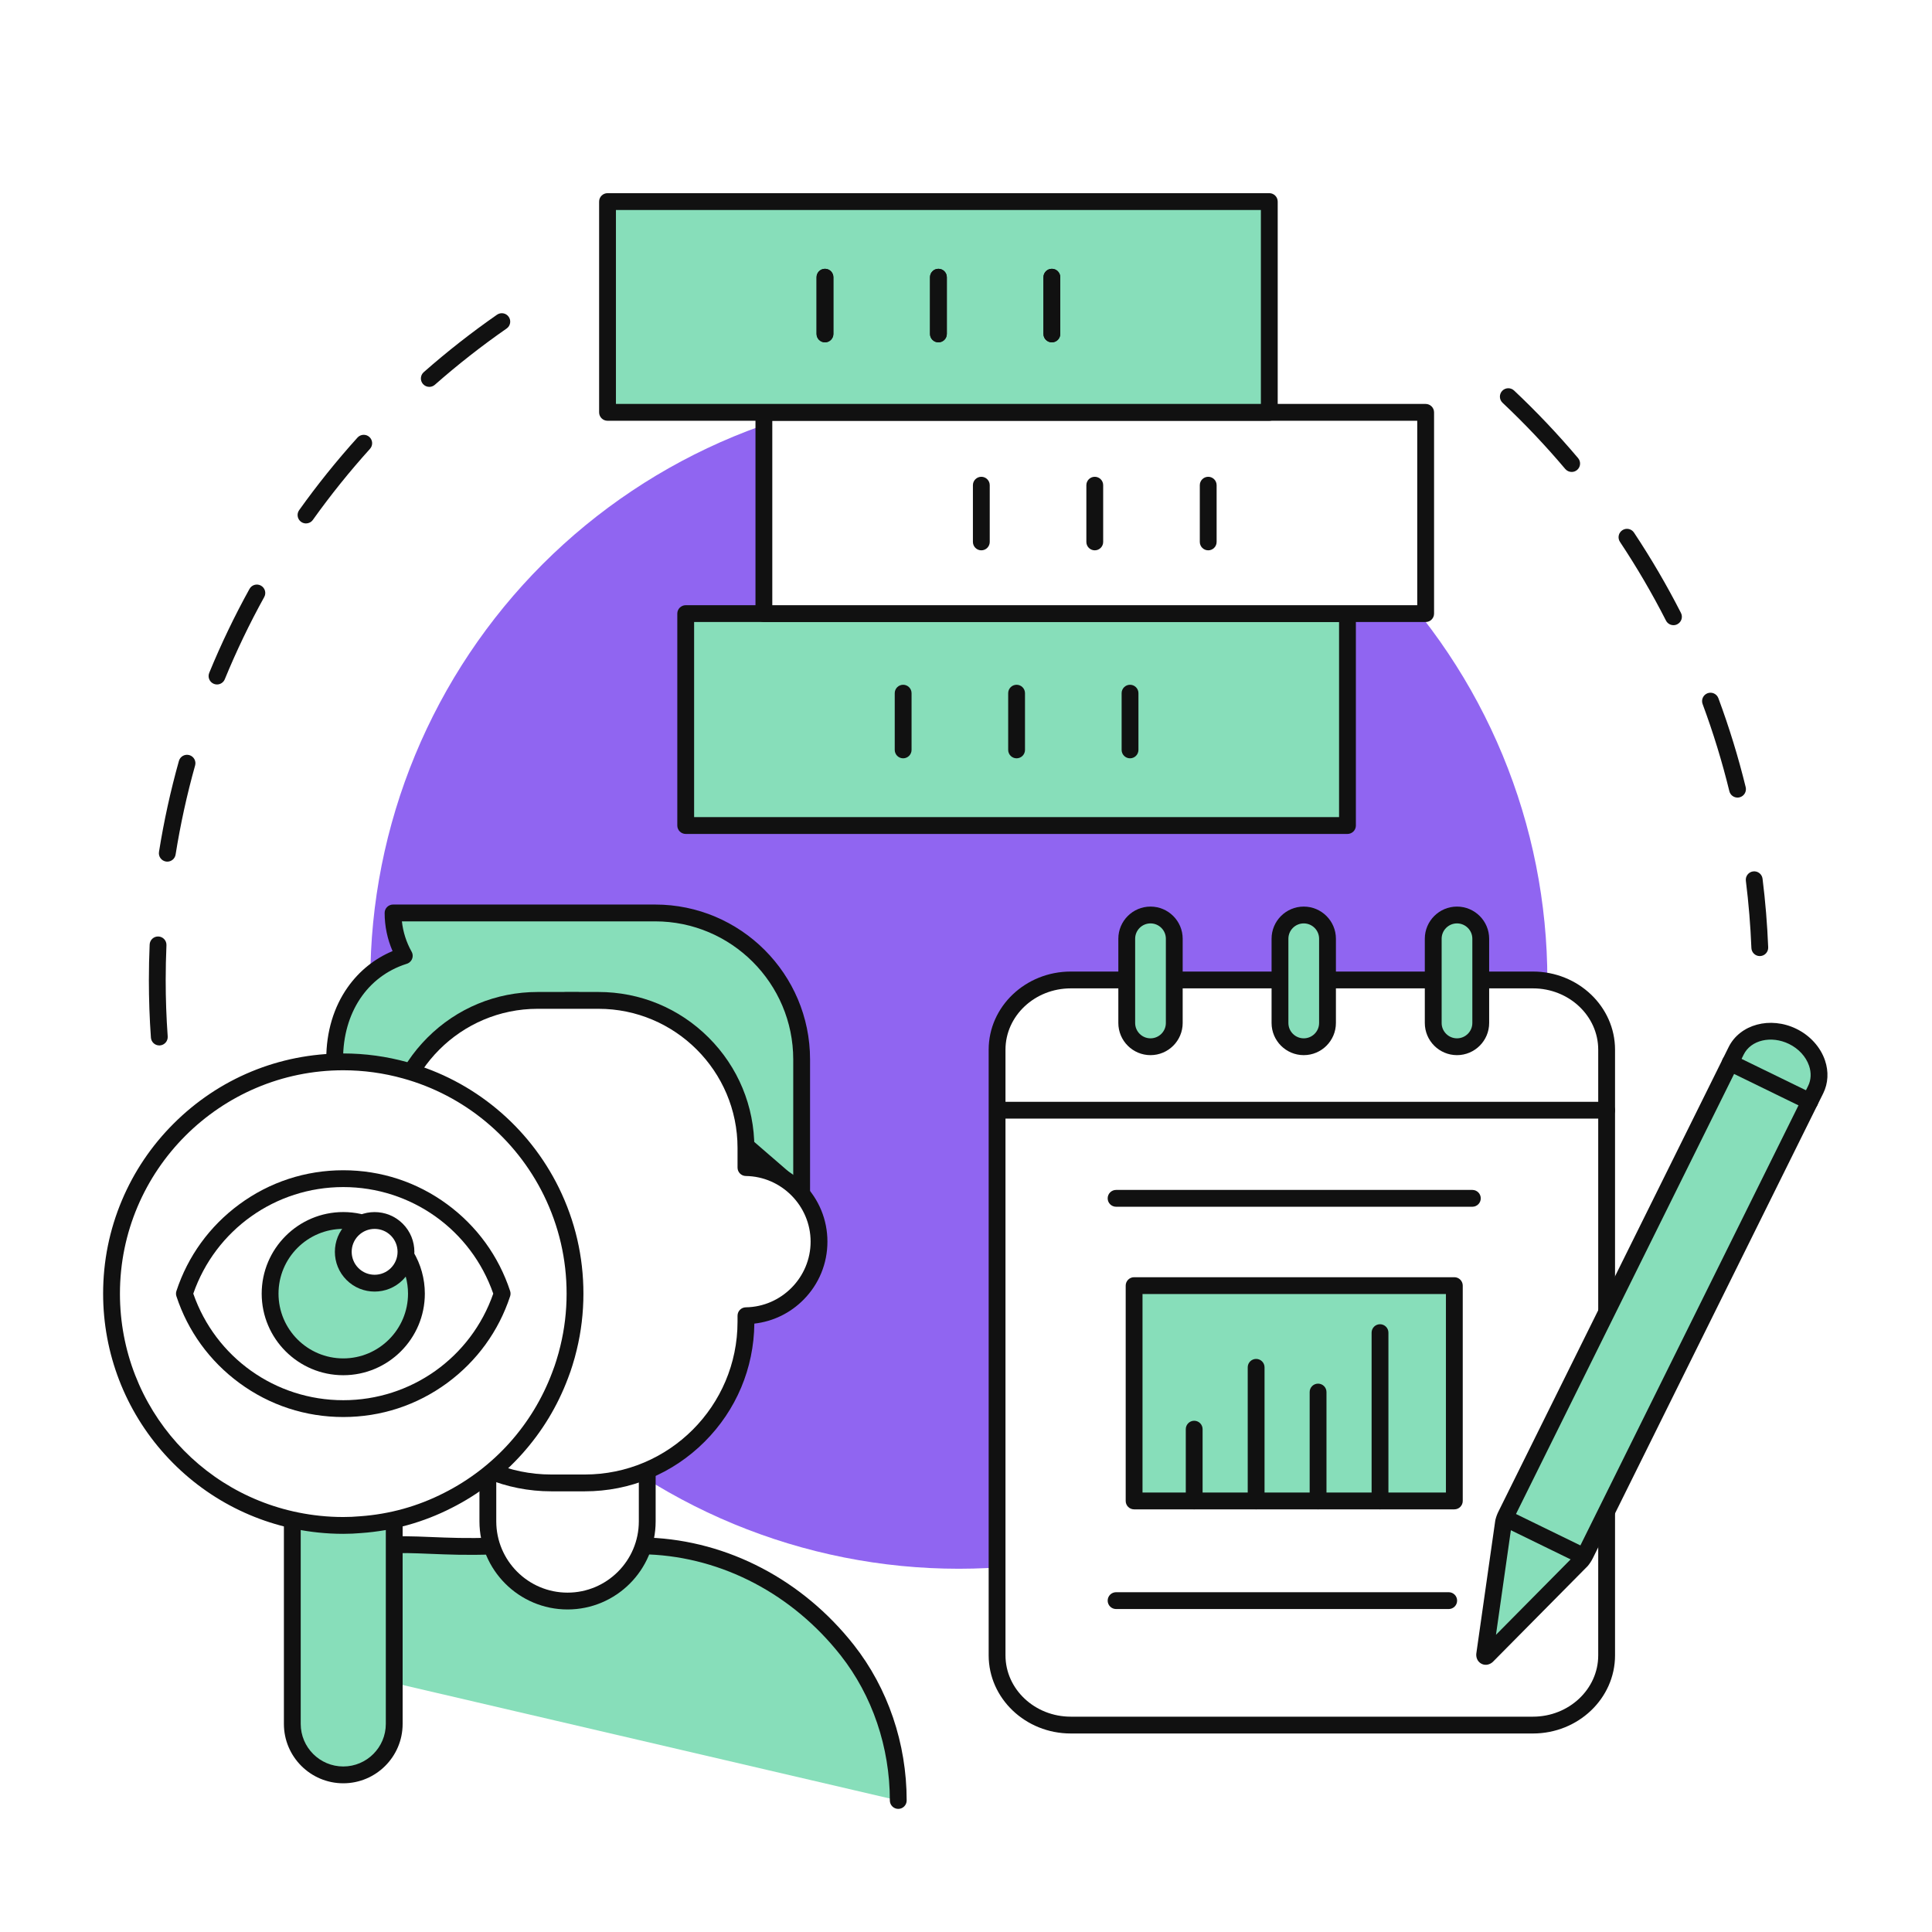 <svg xmlns="http://www.w3.org/2000/svg" xmlns:xlink="http://www.w3.org/1999/xlink" width="1080" zoomAndPan="magnify" viewBox="0 0 810 810" height="1080" preserveAspectRatio="xMidYMid meet" version="1.0"><defs><clipPath id="460d48ab45"><path d="M 139 644 L 381 644 L 381 758.25 L 139 758.25 Z M 139 644 " clip-rule="nonzero"/></clipPath><clipPath id="189ff6b05a"><path d="M 43.234 441 L 245 441 L 245 644 L 43.234 644 Z M 43.234 441 " clip-rule="nonzero"/></clipPath><clipPath id="b0329ee601"><path d="M 251 81 L 536 81 L 536 177 L 251 177 Z M 251 81 " clip-rule="nonzero"/></clipPath><clipPath id="d8947d4cee"><path d="M 618 428 L 766.984 428 L 766.984 698 L 618 698 Z M 618 428 " clip-rule="nonzero"/></clipPath></defs><rect x="-81" width="972" fill="#ffffff" y="-81" height="972" fill-opacity="1"/><rect x="-81" width="972" fill="#ffffff" y="-81" height="972" fill-opacity="1"/><path fill="#111111" d="M 737.801 400.84 C 735.918 400.84 734.355 399.352 734.281 397.457 C 733.906 388.055 733.125 378.574 731.961 369.277 C 731.719 367.344 733.09 365.582 735.02 365.34 C 736.957 365.102 738.715 366.469 738.957 368.402 C 740.145 377.895 740.941 387.574 741.324 397.172 C 741.402 399.117 739.891 400.758 737.945 400.836 C 737.895 400.84 737.848 400.84 737.801 400.84 Z M 728.461 334.391 C 726.875 334.391 725.434 333.312 725.039 331.703 C 722.023 319.367 718.25 307.078 713.828 295.176 C 713.148 293.348 714.078 291.32 715.906 290.641 C 717.73 289.965 719.758 290.895 720.438 292.719 C 724.953 304.875 728.809 317.43 731.891 330.027 C 732.352 331.918 731.191 333.824 729.301 334.289 C 729.02 334.359 728.738 334.391 728.461 334.391 Z M 701.613 262.109 C 700.328 262.109 699.094 261.406 698.469 260.184 C 692.707 248.875 686.215 237.773 679.18 227.188 C 678.102 225.566 678.543 223.379 680.168 222.301 C 681.789 221.223 683.977 221.664 685.055 223.285 C 692.238 234.098 698.863 245.434 704.75 256.98 C 705.637 258.715 704.945 260.84 703.211 261.723 C 702.699 261.984 702.152 262.109 701.613 262.109 Z M 658.934 197.867 C 657.93 197.867 656.934 197.441 656.234 196.613 C 648.043 186.906 639.195 177.57 629.949 168.859 C 628.531 167.527 628.465 165.293 629.797 163.879 C 631.133 162.461 633.363 162.395 634.781 163.727 C 644.227 172.621 653.258 182.156 661.625 192.066 C 662.879 193.555 662.691 195.777 661.203 197.035 C 660.543 197.594 659.734 197.867 658.934 197.867 Z M 658.934 197.867 " fill-opacity="1" fill-rule="nonzero"/><path fill="#111111" d="M 66.785 438.305 C 64.953 438.305 63.406 436.887 63.273 435.031 C 62.707 427.109 62.418 419.016 62.418 410.969 C 62.418 405.992 62.527 400.953 62.742 396 C 62.828 394.055 64.469 392.539 66.418 392.629 C 68.363 392.715 69.871 394.359 69.785 396.305 C 69.578 401.16 69.469 406.094 69.469 410.969 C 69.469 418.848 69.75 426.773 70.309 434.527 C 70.445 436.469 68.984 438.156 67.043 438.297 C 66.957 438.301 66.871 438.305 66.785 438.305 Z M 70.145 361.246 C 69.957 361.246 69.773 361.23 69.586 361.203 C 67.66 360.895 66.352 359.09 66.656 357.164 C 68.699 344.34 71.508 331.504 75.012 319.02 C 75.539 317.148 77.484 316.055 79.359 316.578 C 81.234 317.105 82.328 319.051 81.801 320.926 C 78.371 333.148 75.621 345.715 73.621 358.273 C 73.344 360.008 71.844 361.246 70.145 361.246 Z M 90.98 286.969 C 90.535 286.969 90.082 286.883 89.645 286.703 C 87.84 285.965 86.98 283.902 87.719 282.102 C 92.641 270.109 98.324 258.266 104.605 246.902 C 105.547 245.195 107.691 244.578 109.395 245.52 C 111.102 246.465 111.719 248.609 110.777 250.312 C 104.625 261.441 99.062 273.035 94.242 284.781 C 93.684 286.145 92.367 286.969 90.98 286.969 Z M 128.289 219.453 C 127.582 219.453 126.867 219.238 126.246 218.797 C 124.66 217.664 124.293 215.461 125.426 213.879 C 132.957 203.324 141.188 193.09 149.883 183.457 C 151.188 182.012 153.418 181.898 154.863 183.203 C 156.309 184.508 156.422 186.738 155.117 188.18 C 146.602 197.613 138.539 207.641 131.164 217.973 C 130.477 218.938 129.391 219.453 128.289 219.453 Z M 179.988 162.199 C 179.008 162.199 178.035 161.793 177.34 161.004 C 176.051 159.539 176.195 157.312 177.656 156.027 C 187.395 147.449 197.73 139.348 208.375 131.945 C 209.973 130.836 212.172 131.23 213.281 132.828 C 214.395 134.426 214 136.625 212.402 137.734 C 201.977 144.984 191.855 152.918 182.316 161.316 C 181.645 161.906 180.816 162.199 179.988 162.199 Z M 179.988 162.199 " fill-opacity="1" fill-rule="nonzero"/><path fill="#111111" d="M 340.027 744.844 C 339.812 744.844 339.598 744.824 339.379 744.785 C 330.297 743.094 321.18 741.004 312.285 738.574 C 310.41 738.062 309.301 736.121 309.816 734.246 C 310.328 732.367 312.266 731.262 314.145 731.773 C 322.852 734.152 331.777 736.195 340.668 737.852 C 342.582 738.207 343.844 740.047 343.488 741.961 C 343.172 743.66 341.691 744.844 340.027 744.844 Z M 276.605 726.363 C 276.164 726.363 275.719 726.281 275.289 726.109 C 263.457 721.34 251.75 715.824 240.488 709.715 C 239.129 709.223 238.156 707.914 238.156 706.391 C 238.156 704.441 239.734 702.863 241.684 702.863 C 241.691 702.863 241.699 702.863 241.707 702.863 C 241.723 702.863 241.738 702.863 241.754 702.863 C 242.328 702.863 242.91 703.004 243.438 703.293 C 254.594 709.363 266.195 714.84 277.926 719.566 C 279.73 720.297 280.605 722.352 279.875 724.156 C 279.324 725.531 278 726.363 276.605 726.363 Z M 245.207 706.391 L 245.211 706.391 Z M 241.707 706.391 L 241.711 706.391 Z M 241.707 706.391 " fill-opacity="1" fill-rule="nonzero"/><path fill="#9065f1" d="M 648.738 410.969 C 648.738 415.004 648.637 419.043 648.441 423.074 C 648.242 427.109 647.945 431.133 647.551 435.152 C 647.152 439.172 646.66 443.176 646.066 447.172 C 645.473 451.164 644.785 455.145 643.996 459.105 C 643.207 463.062 642.324 467.004 641.344 470.922 C 640.363 474.836 639.285 478.727 638.113 482.59 C 636.941 486.457 635.676 490.289 634.312 494.09 C 632.953 497.895 631.5 501.66 629.957 505.391 C 628.41 509.121 626.773 512.812 625.047 516.461 C 623.32 520.113 621.508 523.719 619.602 527.277 C 617.699 530.84 615.711 534.352 613.633 537.816 C 611.559 541.281 609.398 544.691 607.152 548.047 C 604.91 551.406 602.586 554.707 600.18 557.949 C 597.777 561.191 595.293 564.375 592.73 567.496 C 590.168 570.617 587.531 573.676 584.82 576.668 C 582.109 579.66 579.324 582.582 576.469 585.438 C 573.613 588.293 570.691 591.078 567.699 593.789 C 564.707 596.5 561.648 599.137 558.527 601.699 C 555.406 604.262 552.223 606.746 548.98 609.148 C 545.738 611.555 542.438 613.879 539.078 616.121 C 535.723 618.367 532.312 620.527 528.848 622.602 C 525.383 624.68 521.871 626.668 518.309 628.57 C 514.75 630.477 511.145 632.289 507.492 634.016 C 503.844 635.742 500.152 637.379 496.422 638.926 C 492.691 640.469 488.926 641.922 485.121 643.281 C 481.32 644.645 477.488 645.91 473.621 647.082 C 469.758 648.254 465.867 649.332 461.949 650.312 C 458.035 651.293 454.094 652.176 450.137 652.965 C 446.176 653.754 442.195 654.441 438.203 655.035 C 434.207 655.629 430.203 656.121 426.184 656.52 C 422.164 656.914 418.137 657.211 414.105 657.41 C 410.07 657.605 406.035 657.707 402 657.707 C 397.961 657.707 393.926 657.605 389.891 657.41 C 385.859 657.211 381.832 656.914 377.812 656.52 C 373.797 656.121 369.789 655.629 365.793 655.035 C 361.801 654.441 357.824 653.754 353.863 652.965 C 349.902 652.176 345.961 651.293 342.047 650.312 C 338.129 649.332 334.238 648.254 330.375 647.082 C 326.508 645.91 322.676 644.645 318.875 643.281 C 315.074 641.922 311.305 640.469 307.574 638.926 C 303.844 637.379 300.156 635.742 296.504 634.016 C 292.855 632.289 289.246 630.477 285.688 628.57 C 282.125 626.668 278.613 624.68 275.148 622.602 C 271.688 620.527 268.273 618.367 264.918 616.121 C 261.559 613.879 258.262 611.555 255.016 609.148 C 251.773 606.746 248.59 604.262 245.469 601.699 C 242.348 599.137 239.289 596.5 236.301 593.789 C 233.309 591.078 230.383 588.293 227.527 585.438 C 224.672 582.582 221.891 579.66 219.176 576.668 C 216.465 573.676 213.828 570.617 211.266 567.496 C 208.707 564.375 206.223 561.191 203.816 557.949 C 201.41 554.707 199.086 551.406 196.844 548.047 C 194.598 544.691 192.441 541.281 190.363 537.816 C 188.289 534.352 186.297 530.84 184.395 527.277 C 182.492 523.719 180.676 520.113 178.949 516.461 C 177.223 512.812 175.586 509.121 174.043 505.391 C 172.496 501.66 171.043 497.895 169.684 494.09 C 168.324 490.289 167.055 486.457 165.883 482.594 C 164.711 478.727 163.637 474.836 162.652 470.922 C 161.672 467.004 160.789 463.062 160 459.105 C 159.215 455.145 158.523 451.164 157.93 447.172 C 157.336 443.176 156.844 439.172 156.449 435.152 C 156.051 431.133 155.754 427.109 155.559 423.074 C 155.359 419.043 155.262 415.004 155.262 410.969 C 155.262 406.93 155.359 402.895 155.559 398.859 C 155.754 394.828 156.051 390.801 156.449 386.781 C 156.844 382.766 157.336 378.758 157.93 374.762 C 158.523 370.77 159.215 366.793 160 362.832 C 160.789 358.871 161.672 354.934 162.652 351.016 C 163.637 347.098 164.711 343.207 165.883 339.344 C 167.055 335.48 168.324 331.645 169.684 327.844 C 171.043 324.043 172.496 320.273 174.043 316.543 C 175.586 312.812 177.223 309.125 178.949 305.473 C 180.676 301.824 182.492 298.219 184.395 294.656 C 186.297 291.094 188.289 287.582 190.363 284.117 C 192.441 280.656 194.598 277.246 196.844 273.887 C 199.086 270.531 201.41 267.23 203.816 263.984 C 206.223 260.742 208.707 257.559 211.266 254.438 C 213.828 251.316 216.465 248.262 219.176 245.27 C 221.891 242.277 224.672 239.352 227.527 236.496 C 230.383 233.641 233.309 230.859 236.301 228.145 C 239.289 225.434 242.348 222.797 245.469 220.234 C 248.59 217.676 251.773 215.191 255.016 212.785 C 258.262 210.379 261.559 208.055 264.918 205.812 C 268.273 203.566 271.688 201.41 275.148 199.332 C 278.613 197.258 282.125 195.266 285.688 193.363 C 289.246 191.461 292.855 189.645 296.504 187.918 C 300.156 186.191 303.844 184.555 307.574 183.012 C 311.305 181.465 315.074 180.012 318.875 178.652 C 322.676 177.293 326.508 176.027 330.375 174.852 C 334.238 173.68 338.129 172.605 342.047 171.625 C 345.961 170.641 349.902 169.758 353.863 168.969 C 357.824 168.184 361.801 167.492 365.793 166.898 C 369.789 166.309 373.797 165.812 377.812 165.418 C 381.832 165.02 385.859 164.723 389.891 164.527 C 393.926 164.328 397.961 164.23 402 164.23 C 406.035 164.23 410.07 164.328 414.105 164.527 C 418.137 164.723 422.164 165.02 426.184 165.418 C 430.203 165.812 434.207 166.309 438.203 166.898 C 442.195 167.492 446.176 168.184 450.133 168.969 C 454.094 169.758 458.035 170.641 461.949 171.625 C 465.867 172.605 469.758 173.68 473.621 174.852 C 477.488 176.027 481.32 177.293 485.121 178.652 C 488.926 180.012 492.691 181.465 496.422 183.012 C 500.152 184.555 503.844 186.191 507.492 187.918 C 511.145 189.645 514.75 191.461 518.309 193.363 C 521.871 195.266 525.383 197.258 528.848 199.332 C 532.312 201.41 535.723 203.566 539.078 205.812 C 542.438 208.055 545.738 210.379 548.98 212.785 C 552.223 215.191 555.406 217.676 558.527 220.234 C 561.648 222.797 564.707 225.434 567.699 228.145 C 570.691 230.859 573.613 233.641 576.469 236.496 C 579.324 239.352 582.109 242.277 584.82 245.27 C 587.531 248.262 590.168 251.316 592.73 254.438 C 595.293 257.559 597.773 260.742 600.18 263.984 C 602.586 267.23 604.91 270.531 607.152 273.887 C 609.398 277.246 611.559 280.656 613.633 284.117 C 615.711 287.582 617.699 291.094 619.602 294.656 C 621.504 298.219 623.32 301.824 625.047 305.473 C 626.773 309.125 628.41 312.812 629.957 316.543 C 631.5 320.273 632.953 324.043 634.312 327.844 C 635.676 331.645 636.941 335.48 638.113 339.344 C 639.285 343.207 640.363 347.098 641.344 351.016 C 642.324 354.934 643.207 358.871 643.996 362.832 C 644.785 366.793 645.473 370.77 646.066 374.762 C 646.66 378.758 647.152 382.766 647.551 386.781 C 647.945 390.801 648.242 394.828 648.441 398.859 C 648.637 402.895 648.738 406.93 648.738 410.969 Z M 648.738 410.969 " fill-opacity="1" fill-rule="nonzero"/><path fill="#87deba" d="M 143.43 700.52 C 139.824 632.977 156.258 650.199 206.152 648.176 L 272.008 648.176 C 305.453 649.535 335.297 666.543 355.199 691.82 C 369.301 709.73 376.602 732.062 376.602 754.859 Z M 143.43 700.52 " fill-opacity="1" fill-rule="nonzero"/><g clip-path="url(#460d48ab45)"><path fill="#111111" d="M 376.602 758.383 C 374.652 758.383 373.074 756.805 373.074 754.859 C 373.074 732.523 365.742 710.91 352.43 694.004 C 332.27 668.398 302.93 652.98 271.934 651.703 L 206.227 651.703 C 196.273 652.102 187.789 651.754 180.297 651.449 C 166.543 650.887 157.457 650.516 152.617 655.414 C 147.254 660.844 145.559 674.277 146.949 700.332 C 147.055 702.277 145.562 703.938 143.617 704.043 C 141.676 704.137 140.012 702.652 139.91 700.711 C 138.363 671.719 140.52 657.633 147.602 650.461 C 154.629 643.344 165.516 643.789 180.586 644.402 C 187.961 644.703 196.316 645.047 206.012 644.652 C 206.059 644.652 206.105 644.648 206.152 644.648 L 272.008 644.648 C 272.055 644.648 272.102 644.652 272.148 644.652 C 305.234 645.996 336.516 662.395 357.969 689.641 C 372.258 707.785 380.125 730.949 380.125 754.859 C 380.125 756.805 378.547 758.383 376.602 758.383 Z M 376.602 758.383 " fill-opacity="1" fill-rule="nonzero"/></g><path fill="#ffffff" d="M 204.535 598.016 L 204.535 637.836 C 204.535 656.289 219.496 671.246 237.945 671.246 C 256.398 671.246 271.355 656.289 271.355 637.836 L 271.355 598.203 Z M 204.535 598.016 " fill-opacity="1" fill-rule="nonzero"/><path fill="#111111" d="M 237.945 674.773 C 217.582 674.773 201.012 658.203 201.012 637.836 L 201.012 598.016 C 201.012 596.07 202.59 594.492 204.535 594.492 C 206.484 594.492 208.062 596.07 208.062 598.016 L 208.062 637.836 C 208.062 654.316 221.469 667.719 237.945 667.719 C 254.426 667.719 267.832 654.316 267.832 637.836 L 267.832 598.207 C 267.832 596.258 269.41 594.68 271.355 594.68 C 273.305 594.68 274.883 596.258 274.883 598.207 L 274.883 637.836 C 274.883 658.203 258.312 674.773 237.945 674.773 Z M 237.945 674.773 " fill-opacity="1" fill-rule="nonzero"/><path fill="#87deba" d="M 274.676 382.758 L 164.785 382.758 C 164.785 389.289 166.508 395.406 169.496 400.719 L 169.473 400.719 C 152.922 405.91 140.312 421.598 140.312 443.988 L 140.312 499.988 L 162.512 509.023 L 237.094 419.469 L 242.281 419.469 L 336.098 500.602 L 336.098 444.18 C 336.098 410.262 308.594 382.758 274.676 382.758 Z M 274.676 382.758 " fill-opacity="1" fill-rule="nonzero"/><path fill="#111111" d="M 162.512 512.547 C 162.066 512.547 161.613 512.465 161.184 512.289 L 138.984 503.254 C 137.656 502.711 136.789 501.422 136.789 499.988 L 136.789 443.988 C 136.789 432.613 139.906 422.199 145.809 413.867 C 150.625 407.07 157.062 401.902 164.586 398.75 C 162.402 393.715 161.262 388.258 161.262 382.758 C 161.262 380.812 162.84 379.234 164.785 379.234 L 274.676 379.234 C 310.488 379.234 339.621 408.367 339.621 444.18 L 339.621 500.602 C 339.621 501.98 338.816 503.234 337.562 503.805 C 336.309 504.379 334.836 504.168 333.789 503.266 L 240.969 422.996 L 238.746 422.996 L 165.223 511.277 C 164.535 512.102 163.535 512.547 162.512 512.547 Z M 143.84 497.617 L 161.453 504.785 L 234.387 417.215 C 235.055 416.41 236.047 415.945 237.094 415.945 L 242.281 415.945 C 243.129 415.945 243.945 416.25 244.586 416.805 L 332.57 492.891 L 332.57 444.18 C 332.57 412.258 306.598 386.285 274.676 386.285 L 168.5 386.285 C 168.98 390.734 170.363 395.066 172.566 398.988 C 173.184 400.082 173.172 401.414 172.539 402.496 C 172.051 403.328 171.254 403.914 170.344 404.141 C 153.988 409.363 143.84 424.613 143.84 443.988 Z M 143.84 497.617 " fill-opacity="1" fill-rule="nonzero"/><path fill="#ffffff" d="M 163.59 489.492 L 163.59 481.242 C 163.59 447.094 191.27 419.418 225.414 419.418 L 250.914 419.418 C 285.062 419.418 312.738 447.094 312.738 481.242 L 312.738 489.516 C 329.699 489.75 343.379 503.555 343.379 520.566 C 343.379 537.586 329.699 551.391 312.738 551.625 L 312.738 554.156 C 312.738 591.473 282.488 621.723 245.172 621.723 L 231.156 621.723 C 193.84 621.723 163.59 591.473 163.59 554.156 L 163.59 551.648 C 146.426 551.648 132.516 537.73 132.516 520.566 C 132.516 503.406 146.426 489.492 163.59 489.492 Z M 163.59 489.492 " fill-opacity="1" fill-rule="nonzero"/><path fill="#111111" d="M 245.172 625.246 L 231.156 625.246 C 212.168 625.246 194.312 617.852 180.887 604.426 C 167.656 591.195 160.281 573.672 160.07 554.996 C 142.637 553.223 128.988 538.461 128.988 520.566 C 128.988 502.68 142.637 487.918 160.062 486.145 L 160.062 481.242 C 160.062 463.785 166.863 447.375 179.203 435.031 C 191.547 422.691 207.957 415.895 225.414 415.895 L 250.914 415.895 C 268.371 415.895 284.781 422.691 297.125 435.031 C 309.469 447.375 316.266 463.785 316.266 481.242 L 316.266 486.211 C 324.086 487.098 331.324 490.598 336.926 496.27 C 343.359 502.785 346.902 511.41 346.902 520.566 C 346.902 529.727 343.359 538.355 336.926 544.867 C 331.324 550.539 324.086 554.043 316.262 554.93 C 316.062 573.629 308.688 591.18 295.441 604.426 C 282.016 617.852 264.164 625.246 245.172 625.246 Z M 225.414 422.945 C 193.27 422.945 167.113 449.098 167.113 481.242 L 167.113 489.492 C 167.113 491.441 165.535 493.02 163.59 493.02 C 148.398 493.02 136.039 505.375 136.039 520.566 C 136.039 535.762 148.398 548.121 163.59 548.121 C 165.535 548.121 167.113 549.699 167.113 551.648 L 167.113 554.156 C 167.113 589.469 195.844 618.195 231.156 618.195 L 245.172 618.195 C 280.484 618.195 309.215 589.469 309.215 554.156 L 309.215 551.625 C 309.215 549.695 310.762 548.125 312.691 548.098 C 327.668 547.891 339.852 535.543 339.852 520.566 C 339.852 505.598 327.668 493.246 312.691 493.043 C 310.762 493.016 309.215 491.445 309.215 489.516 L 309.215 481.242 C 309.215 449.098 283.062 422.945 250.914 422.945 Z M 225.414 422.945 " fill-opacity="1" fill-rule="nonzero"/><path fill="#87deba" d="M 143.918 744.129 C 155.715 744.129 165.281 734.562 165.281 722.766 L 165.281 621.723 L 122.555 621.723 L 122.555 722.766 C 122.555 734.562 132.117 744.129 143.918 744.129 Z M 143.918 744.129 " fill-opacity="1" fill-rule="nonzero"/><path fill="#111111" d="M 143.918 747.652 C 130.191 747.652 119.027 736.488 119.027 722.766 L 119.027 621.723 C 119.027 619.773 120.605 618.195 122.555 618.195 L 165.281 618.195 C 167.227 618.195 168.805 619.773 168.805 621.723 L 168.805 722.766 C 168.809 736.488 157.641 747.652 143.918 747.652 Z M 126.078 625.246 L 126.078 722.766 C 126.078 732.602 134.082 740.602 143.918 740.602 C 153.754 740.602 161.754 732.602 161.754 722.766 L 161.754 625.246 Z M 126.078 625.246 " fill-opacity="1" fill-rule="nonzero"/><path fill="#ffffff" d="M 46.758 542.363 C 46.758 592.574 84.824 633.914 133.715 639.008 C 137.062 639.363 140.445 639.543 143.898 639.543 C 146.355 639.543 148.812 639.434 151.199 639.219 C 164.305 638.293 176.66 634.734 187.805 629.035 C 209.383 618.141 226.297 599.375 234.844 576.551 C 235.52 574.805 236.125 573.094 236.66 571.312 C 237.301 569.285 237.871 567.219 238.371 565.117 C 240.148 557.816 241.074 550.199 241.074 542.363 C 241.074 526.98 237.48 512.453 231.141 499.527 C 219.035 474.922 196.852 456.191 169.93 448.75 C 161.633 446.434 152.91 445.188 143.898 445.188 C 90.238 445.188 46.758 488.703 46.758 542.363 Z M 46.758 542.363 " fill-opacity="1" fill-rule="nonzero"/><g clip-path="url(#189ff6b05a)"><path fill="#111111" d="M 143.898 643.066 C 140.352 643.066 136.801 642.879 133.344 642.512 C 108.73 639.949 85.98 628.395 69.289 609.973 C 52.488 591.426 43.234 567.418 43.234 542.363 C 43.234 528.773 45.895 515.586 51.145 503.168 C 56.211 491.176 63.469 480.406 72.711 471.16 C 91.723 452.137 117.008 441.664 143.898 441.664 C 153.02 441.664 162.098 442.902 170.879 445.352 C 198.484 452.984 221.605 472.164 234.305 497.969 C 241.137 511.906 244.602 526.84 244.602 542.363 C 244.602 550.383 243.656 558.316 241.793 565.953 C 241.285 568.105 240.688 570.266 240.031 572.352 C 239.508 574.09 238.906 575.824 238.141 577.805 C 233.738 589.547 227.246 600.254 218.836 609.621 C 210.453 618.961 200.547 626.551 189.395 632.184 C 177.551 638.238 164.789 641.789 151.48 642.734 C 149.012 642.953 146.461 643.066 143.898 643.066 Z M 143.898 448.715 C 92.281 448.715 50.285 490.727 50.285 542.363 C 50.285 590.484 86.309 630.523 134.078 635.5 C 137.297 635.844 140.598 636.016 143.898 636.016 C 146.262 636.016 148.613 635.914 150.883 635.707 C 150.906 635.707 150.93 635.707 150.949 635.703 C 163.32 634.828 175.18 631.531 186.199 625.898 C 207.199 615.293 223.297 597.332 231.543 575.312 C 231.547 575.301 231.551 575.289 231.555 575.277 C 232.262 573.453 232.812 571.871 233.285 570.301 C 233.289 570.285 233.293 570.27 233.297 570.254 C 233.91 568.32 234.461 566.32 234.938 564.305 C 236.672 557.195 237.551 549.82 237.551 542.363 C 237.551 527.926 234.328 514.035 227.977 501.078 C 216.168 477.082 194.668 459.246 168.988 452.148 C 160.82 449.867 152.379 448.715 143.898 448.715 Z M 143.898 448.715 " fill-opacity="1" fill-rule="nonzero"/></g><path fill="#ffffff" d="M 143.918 590.57 C 174.988 590.57 201.32 570.352 210.523 542.363 C 201.32 514.375 174.988 494.16 143.918 494.16 C 112.848 494.16 86.516 514.375 77.312 542.363 C 86.516 570.352 112.848 590.57 143.918 590.57 Z M 143.918 590.57 " fill-opacity="1" fill-rule="nonzero"/><path fill="#111111" d="M 143.918 594.094 C 128.102 594.094 113.023 589.152 100.324 579.801 C 87.883 570.641 78.766 558.078 73.965 543.465 C 73.727 542.75 73.727 541.98 73.965 541.262 C 78.766 526.652 87.883 514.086 100.324 504.926 C 113.023 495.574 128.098 490.633 143.918 490.633 C 159.734 490.633 174.809 495.574 187.512 504.926 C 199.953 514.086 209.066 526.652 213.871 541.262 C 214.105 541.98 214.105 542.75 213.871 543.465 C 209.066 558.078 199.953 570.641 187.512 579.801 C 174.809 589.152 159.734 594.094 143.918 594.094 Z M 81.035 542.363 C 90.352 569.137 115.473 587.043 143.918 587.043 C 172.359 587.043 197.484 569.137 206.801 542.363 C 197.484 515.59 172.359 497.684 143.918 497.684 C 115.473 497.684 90.348 515.59 81.035 542.363 Z M 81.035 542.363 " fill-opacity="1" fill-rule="nonzero"/><path fill="#87deba" d="M 170.215 526.562 C 172.996 531.176 174.594 536.586 174.594 542.363 C 174.594 559.305 160.859 573.043 143.918 573.043 C 126.977 573.043 113.238 559.305 113.238 542.363 C 113.238 525.422 126.977 511.688 143.918 511.688 C 146.176 511.688 148.375 511.934 150.492 512.395 Z M 170.215 526.562 " fill-opacity="1" fill-rule="nonzero"/><path fill="#111111" d="M 143.918 576.566 C 125.059 576.566 109.715 561.223 109.715 542.363 C 109.715 523.504 125.059 508.16 143.918 508.16 C 146.383 508.16 148.848 508.426 151.246 508.949 C 153.148 509.363 154.352 511.242 153.938 513.145 C 153.523 515.047 151.645 516.254 149.742 515.84 C 147.836 515.422 145.879 515.211 143.918 515.211 C 128.945 515.211 116.766 527.391 116.766 542.363 C 116.766 557.336 128.945 569.516 143.918 569.516 C 158.887 569.516 171.066 557.336 171.066 542.363 C 171.066 537.422 169.727 532.586 167.195 528.379 C 166.191 526.711 166.73 524.547 168.398 523.543 C 170.066 522.535 172.23 523.074 173.234 524.742 C 176.43 530.047 178.117 536.141 178.117 542.363 C 178.117 561.223 162.777 576.566 143.918 576.566 Z M 143.918 576.566 " fill-opacity="1" fill-rule="nonzero"/><path fill="#ffffff" d="M 166.359 515.539 C 171.496 520.672 171.496 528.996 166.359 534.133 C 161.227 539.266 152.902 539.266 147.766 534.133 C 142.633 528.996 142.633 520.672 147.766 515.539 C 152.902 510.402 161.227 510.402 166.359 515.539 Z M 166.359 515.539 " fill-opacity="1" fill-rule="nonzero"/><path fill="#111111" d="M 157.062 541.5 C 152.793 541.5 148.523 539.875 145.273 536.625 C 138.773 530.125 138.773 519.547 145.273 513.047 C 151.777 506.547 162.355 506.547 168.855 513.043 C 168.855 513.043 168.855 513.043 168.855 513.047 C 175.355 519.547 175.355 530.125 168.855 536.625 C 165.605 539.875 161.332 541.5 157.062 541.5 Z M 157.062 515.219 C 154.602 515.219 152.137 516.156 150.258 518.031 C 146.508 521.781 146.508 527.887 150.262 531.641 C 154.012 535.387 160.117 535.387 163.867 531.637 C 167.621 527.887 167.617 521.781 163.867 518.031 C 161.992 516.156 159.527 515.219 157.062 515.219 Z M 157.062 515.219 " fill-opacity="1" fill-rule="nonzero"/><path fill="#87deba" d="M 287.488 267.188 L 287.488 346.105 L 564.934 346.105 L 564.934 257.262 L 287.488 257.262 Z M 287.488 267.188 " fill-opacity="1" fill-rule="nonzero"/><path fill="#111111" d="M 564.934 349.633 L 287.488 349.633 C 285.539 349.633 283.961 348.055 283.961 346.105 L 283.961 257.262 C 283.961 255.312 285.539 253.734 287.488 253.734 L 564.934 253.734 C 566.883 253.734 568.461 255.312 568.461 257.262 L 568.461 346.105 C 568.461 348.055 566.883 349.633 564.934 349.633 Z M 291.012 342.582 L 561.41 342.582 L 561.41 260.785 L 291.012 260.785 Z M 291.012 342.582 " fill-opacity="1" fill-rule="nonzero"/><path fill="#ffffff" d="M 320.266 172.883 L 597.711 172.883 L 597.711 257.262 L 320.266 257.262 Z M 320.266 172.883 " fill-opacity="1" fill-rule="nonzero"/><path fill="#111111" d="M 597.711 260.785 L 320.266 260.785 C 318.316 260.785 316.738 259.207 316.738 257.262 L 316.738 172.883 C 316.738 170.938 318.316 169.355 320.266 169.355 L 597.711 169.355 C 599.66 169.355 601.238 170.938 601.238 172.883 L 601.238 257.262 C 601.238 259.207 599.66 260.785 597.711 260.785 Z M 323.789 253.734 L 594.184 253.734 L 594.184 176.406 L 323.789 176.406 Z M 323.789 253.734 " fill-opacity="1" fill-rule="nonzero"/><path fill="#87deba" d="M 254.711 84.516 L 532.156 84.516 L 532.156 172.883 L 254.711 172.883 Z M 254.711 84.516 " fill-opacity="1" fill-rule="nonzero"/><g clip-path="url(#b0329ee601)"><path fill="#111111" d="M 532.156 176.406 L 254.711 176.406 C 252.762 176.406 251.184 174.828 251.184 172.883 L 251.184 84.516 C 251.184 82.566 252.762 80.988 254.711 80.988 L 532.156 80.988 C 534.105 80.988 535.684 82.566 535.684 84.516 L 535.684 172.883 C 535.684 174.828 534.105 176.406 532.156 176.406 Z M 258.234 169.355 L 528.633 169.355 L 528.633 88.039 L 258.234 88.039 Z M 258.234 169.355 " fill-opacity="1" fill-rule="nonzero"/></g><path fill="#111111" d="M 345.871 143.527 C 343.926 143.527 342.348 141.949 342.348 140.004 L 342.348 116.223 C 342.348 114.273 343.926 112.695 345.871 112.695 C 347.82 112.695 349.398 114.273 349.398 116.223 L 349.398 140.004 C 349.398 141.949 347.82 143.527 345.871 143.527 Z M 345.871 143.527 " fill-opacity="1" fill-rule="nonzero"/><path fill="#111111" d="M 393.434 143.527 C 391.488 143.527 389.91 141.949 389.91 140.004 L 389.91 116.223 C 389.91 114.273 391.488 112.695 393.434 112.695 C 395.379 112.695 396.961 114.273 396.961 116.223 L 396.961 140.004 C 396.961 141.949 395.379 143.527 393.434 143.527 Z M 393.434 143.527 " fill-opacity="1" fill-rule="nonzero"/><path fill="#111111" d="M 440.996 143.527 C 439.047 143.527 437.469 141.949 437.469 140.004 L 437.469 116.223 C 437.469 114.273 439.051 112.695 440.996 112.695 C 442.941 112.695 444.52 114.273 444.52 116.223 L 444.52 140.004 C 444.523 141.949 442.941 143.527 440.996 143.527 Z M 440.996 143.527 " fill-opacity="1" fill-rule="nonzero"/><path fill="#111111" d="M 345.871 143.527 C 343.926 143.527 342.348 141.949 342.348 140.004 L 342.348 116.223 C 342.348 114.273 343.926 112.695 345.871 112.695 C 347.82 112.695 349.398 114.273 349.398 116.223 L 349.398 140.004 C 349.398 141.949 347.82 143.527 345.871 143.527 Z M 345.871 143.527 " fill-opacity="1" fill-rule="nonzero"/><path fill="#111111" d="M 393.434 143.527 C 391.488 143.527 389.91 141.949 389.91 140.004 L 389.91 116.223 C 389.91 114.273 391.488 112.695 393.434 112.695 C 395.379 112.695 396.961 114.273 396.961 116.223 L 396.961 140.004 C 396.961 141.949 395.379 143.527 393.434 143.527 Z M 393.434 143.527 " fill-opacity="1" fill-rule="nonzero"/><path fill="#111111" d="M 440.996 143.527 C 439.047 143.527 437.469 141.949 437.469 140.004 L 437.469 116.223 C 437.469 114.273 439.051 112.695 440.996 112.695 C 442.941 112.695 444.52 114.273 444.52 116.223 L 444.52 140.004 C 444.523 141.949 442.941 143.527 440.996 143.527 Z M 440.996 143.527 " fill-opacity="1" fill-rule="nonzero"/><path fill="#111111" d="M 411.426 230.727 C 409.477 230.727 407.898 229.148 407.898 227.199 L 407.898 203.418 C 407.898 201.473 409.48 199.895 411.426 199.895 C 413.371 199.895 414.953 201.473 414.953 203.418 L 414.953 227.199 C 414.953 229.148 413.371 230.727 411.426 230.727 Z M 411.426 230.727 " fill-opacity="1" fill-rule="nonzero"/><path fill="#111111" d="M 458.988 230.727 C 457.039 230.727 455.461 229.148 455.461 227.199 L 455.461 203.418 C 455.461 201.473 457.039 199.895 458.988 199.895 C 460.934 199.895 462.512 201.473 462.512 203.418 L 462.512 227.199 C 462.512 229.148 460.934 230.727 458.988 230.727 Z M 458.988 230.727 " fill-opacity="1" fill-rule="nonzero"/><path fill="#111111" d="M 506.551 230.727 C 504.602 230.727 503.023 229.148 503.023 227.199 L 503.023 203.418 C 503.023 201.473 504.602 199.895 506.551 199.895 C 508.496 199.895 510.074 201.473 510.074 203.418 L 510.074 227.199 C 510.074 229.148 508.496 230.727 506.551 230.727 Z M 506.551 230.727 " fill-opacity="1" fill-rule="nonzero"/><path fill="#111111" d="M 378.648 317.926 C 376.703 317.926 375.121 316.344 375.121 314.398 L 375.121 290.617 C 375.121 288.672 376.703 287.09 378.648 287.09 C 380.594 287.09 382.176 288.672 382.176 290.617 L 382.176 314.398 C 382.176 316.344 380.594 317.926 378.648 317.926 Z M 378.648 317.926 " fill-opacity="1" fill-rule="nonzero"/><path fill="#111111" d="M 426.211 317.926 C 424.262 317.926 422.684 316.344 422.684 314.398 L 422.684 290.617 C 422.684 288.672 424.266 287.09 426.211 287.09 C 428.156 287.09 429.734 288.672 429.734 290.617 L 429.734 314.398 C 429.734 316.344 428.156 317.926 426.211 317.926 Z M 426.211 317.926 " fill-opacity="1" fill-rule="nonzero"/><path fill="#111111" d="M 473.773 317.926 C 471.824 317.926 470.246 316.344 470.246 314.398 L 470.246 290.617 C 470.246 288.672 471.824 287.09 473.773 287.09 C 475.719 287.09 477.297 288.672 477.297 290.617 L 477.297 314.398 C 477.297 316.344 475.719 317.926 473.773 317.926 Z M 473.773 317.926 " fill-opacity="1" fill-rule="nonzero"/><path fill="#ffffff" d="M 642.695 723.25 L 448.922 723.25 C 431.859 723.25 418.027 710.16 418.027 694.012 L 418.027 440.09 C 418.027 423.941 431.859 410.852 448.922 410.852 L 642.695 410.852 C 659.758 410.852 673.59 423.941 673.59 440.09 L 673.59 694.012 C 673.59 710.16 659.758 723.25 642.695 723.25 Z M 642.695 723.25 " fill-opacity="1" fill-rule="nonzero"/><path fill="#111111" d="M 642.695 726.773 L 448.922 726.773 C 429.945 726.773 414.504 712.078 414.504 694.012 L 414.504 440.09 C 414.504 422.023 429.945 407.328 448.922 407.328 L 642.695 407.328 C 661.676 407.328 677.113 422.023 677.113 440.09 L 677.113 694.012 C 677.113 712.078 661.676 726.773 642.695 726.773 Z M 448.922 414.379 C 433.832 414.379 421.555 425.91 421.555 440.09 L 421.555 694.012 C 421.555 708.191 433.832 719.723 448.922 719.723 L 642.695 719.723 C 657.785 719.723 670.062 708.191 670.062 694.012 L 670.062 440.09 C 670.062 425.91 657.785 414.379 642.695 414.379 Z M 448.922 414.379 " fill-opacity="1" fill-rule="nonzero"/><path fill="#87deba" d="M 482.355 438.848 C 476.855 438.848 472.395 434.395 472.395 428.895 L 472.395 393.566 C 472.395 388.07 476.855 383.613 482.355 383.613 C 487.855 383.613 492.316 388.07 492.316 393.566 L 492.316 428.895 C 492.316 434.395 487.855 438.848 482.355 438.848 Z M 482.355 438.848 " fill-opacity="1" fill-rule="nonzero"/><path fill="#111111" d="M 482.355 442.375 C 474.918 442.375 468.867 436.328 468.867 428.895 L 468.867 393.566 C 468.867 386.137 474.918 380.09 482.355 380.09 C 489.793 380.09 495.844 386.137 495.844 393.566 L 495.844 428.895 C 495.844 436.328 489.793 442.375 482.355 442.375 Z M 482.355 387.141 C 478.805 387.141 475.918 390.023 475.918 393.566 L 475.918 428.898 C 475.918 432.441 478.805 435.324 482.355 435.324 C 485.902 435.324 488.793 432.441 488.793 428.898 L 488.793 393.566 C 488.793 390.023 485.902 387.141 482.355 387.141 Z M 482.355 387.141 " fill-opacity="1" fill-rule="nonzero"/><path fill="#87deba" d="M 546.602 438.848 C 541.102 438.848 536.641 434.395 536.641 428.895 L 536.641 393.566 C 536.641 388.07 541.102 383.613 546.602 383.613 C 552.105 383.613 556.562 388.07 556.562 393.566 L 556.562 428.895 C 556.562 434.395 552.105 438.848 546.602 438.848 Z M 546.602 438.848 " fill-opacity="1" fill-rule="nonzero"/><path fill="#111111" d="M 546.602 442.375 C 539.164 442.375 533.113 436.328 533.113 428.895 L 533.113 393.566 C 533.113 386.137 539.164 380.09 546.602 380.09 C 554.039 380.09 560.09 386.137 560.09 393.566 L 560.09 428.895 C 560.09 436.328 554.039 442.375 546.602 442.375 Z M 546.602 387.141 C 543.055 387.141 540.164 390.023 540.164 393.566 L 540.164 428.898 C 540.164 432.441 543.055 435.324 546.602 435.324 C 550.152 435.324 553.039 432.441 553.039 428.898 L 553.039 393.566 C 553.039 390.023 550.152 387.141 546.602 387.141 Z M 546.602 387.141 " fill-opacity="1" fill-rule="nonzero"/><path fill="#87deba" d="M 610.848 438.848 C 605.348 438.848 600.887 434.395 600.887 428.895 L 600.887 393.566 C 600.887 388.07 605.348 383.613 610.848 383.613 C 616.352 383.613 620.809 388.07 620.809 393.566 L 620.809 428.895 C 620.809 434.395 616.352 438.848 610.848 438.848 Z M 610.848 438.848 " fill-opacity="1" fill-rule="nonzero"/><path fill="#111111" d="M 610.848 442.375 C 603.41 442.375 597.359 436.328 597.359 428.895 L 597.359 393.566 C 597.359 386.137 603.41 380.09 610.848 380.09 C 618.285 380.09 624.336 386.137 624.336 393.566 L 624.336 428.895 C 624.336 436.328 618.285 442.375 610.848 442.375 Z M 610.848 387.141 C 607.301 387.141 604.414 390.023 604.414 393.566 L 604.414 428.898 C 604.414 432.441 607.301 435.324 610.848 435.324 C 614.398 435.324 617.285 432.441 617.285 428.898 L 617.285 393.566 C 617.285 390.023 614.398 387.141 610.848 387.141 Z M 610.848 387.141 " fill-opacity="1" fill-rule="nonzero"/><path fill="#111111" d="M 673.59 468.988 L 419.613 468.988 C 417.668 468.988 416.09 467.41 416.09 465.465 C 416.09 463.516 417.668 461.938 419.613 461.938 L 673.59 461.938 C 675.535 461.938 677.113 463.516 677.113 465.465 C 677.113 467.41 675.535 468.988 673.59 468.988 Z M 673.59 468.988 " fill-opacity="1" fill-rule="nonzero"/><path fill="#111111" d="M 617.293 505.934 L 467.926 505.934 C 465.977 505.934 464.398 504.355 464.398 502.406 C 464.398 500.461 465.977 498.883 467.926 498.883 L 617.293 498.883 C 619.238 498.883 620.816 500.461 620.816 502.406 C 620.816 504.355 619.238 505.934 617.293 505.934 Z M 617.293 505.934 " fill-opacity="1" fill-rule="nonzero"/><path fill="#87deba" d="M 475.48 539 L 609.738 539 L 609.738 629.281 L 475.48 629.281 Z M 475.48 539 " fill-opacity="1" fill-rule="nonzero"/><path fill="#111111" d="M 609.738 632.805 L 475.48 632.805 C 473.531 632.805 471.953 631.227 471.953 629.281 L 471.953 539 C 471.953 537.055 473.531 535.477 475.48 535.477 L 609.738 535.477 C 611.684 535.477 613.262 537.055 613.262 539 L 613.262 629.281 C 613.262 631.227 611.684 632.805 609.738 632.805 Z M 479.004 625.754 L 606.211 625.754 L 606.211 542.527 L 479.004 542.527 Z M 479.004 625.754 " fill-opacity="1" fill-rule="nonzero"/><path fill="#111111" d="M 500.668 632.805 C 498.723 632.805 497.145 631.227 497.145 629.281 L 497.145 599.188 C 497.145 597.238 498.723 595.66 500.668 595.66 C 502.617 595.66 504.195 597.238 504.195 599.188 L 504.195 629.281 C 504.195 631.227 502.617 632.805 500.668 632.805 Z M 500.668 632.805 " fill-opacity="1" fill-rule="nonzero"/><path fill="#111111" d="M 526.637 632.805 C 524.691 632.805 523.113 631.227 523.113 629.281 L 523.113 573.258 C 523.113 571.312 524.691 569.734 526.637 569.734 C 528.586 569.734 530.164 571.312 530.164 573.258 L 530.164 629.281 C 530.164 631.227 528.586 632.805 526.637 632.805 Z M 526.637 632.805 " fill-opacity="1" fill-rule="nonzero"/><path fill="#111111" d="M 552.605 632.805 C 550.66 632.805 549.082 631.227 549.082 629.281 L 549.082 583.621 C 549.082 581.676 550.66 580.098 552.605 580.098 C 554.555 580.098 556.133 581.676 556.133 583.621 L 556.133 629.281 C 556.133 631.227 554.555 632.805 552.605 632.805 Z M 552.605 632.805 " fill-opacity="1" fill-rule="nonzero"/><path fill="#111111" d="M 578.574 632.805 C 576.629 632.805 575.051 631.227 575.051 629.281 L 575.051 558.719 C 575.051 556.77 576.629 555.191 578.574 555.191 C 580.523 555.191 582.102 556.77 582.102 558.719 L 582.102 629.281 C 582.102 631.227 580.523 632.805 578.574 632.805 Z M 578.574 632.805 " fill-opacity="1" fill-rule="nonzero"/><path fill="#111111" d="M 607.379 674.594 L 467.926 674.594 C 465.977 674.594 464.398 673.016 464.398 671.07 C 464.398 669.121 465.977 667.543 467.926 667.543 L 607.379 667.543 C 609.324 667.543 610.902 669.121 610.902 671.07 C 610.902 673.016 609.324 674.594 607.379 674.594 Z M 607.379 674.594 " fill-opacity="1" fill-rule="nonzero"/><path fill="#87deba" d="M 751.594 434.512 C 742.426 430.039 731.762 432.754 727.902 440.547 L 631.363 635.34 C 630.926 636.227 630.59 637.152 630.371 638.086 L 622.492 693.402 C 622.242 694.465 622.965 694.82 623.66 693.977 L 663.055 654.18 C 663.668 653.438 664.203 652.609 664.641 651.727 L 761.238 456.809 C 765.102 449.02 760.762 438.984 751.594 434.512 Z M 751.594 434.512 " fill-opacity="1" fill-rule="nonzero"/><g clip-path="url(#d8947d4cee)"><path fill="#111111" d="M 622.898 697.973 C 622.305 697.973 621.715 697.84 621.156 697.562 C 619.465 696.723 618.617 694.824 619.016 692.789 L 626.883 637.59 C 626.895 637.488 626.914 637.387 626.938 637.285 C 627.219 636.086 627.645 634.902 628.203 633.777 L 724.742 438.984 C 729.473 429.438 742.207 426.012 753.137 431.344 C 758.848 434.129 763.219 438.945 765.133 444.559 C 766.738 449.273 766.477 454.18 764.398 458.375 L 667.797 653.293 C 667.238 654.418 666.559 655.473 665.773 656.422 C 665.707 656.504 665.637 656.582 665.562 656.66 L 626.25 696.375 C 625.324 697.414 624.109 697.973 622.898 697.973 Z M 622.492 693.402 Z M 633.84 638.75 L 627.191 685.398 L 660.43 651.82 C 660.832 651.316 661.184 650.758 661.48 650.16 L 758.078 455.246 C 759.32 452.742 759.453 449.754 758.461 446.832 C 757.148 442.984 754.082 439.648 750.047 437.68 C 742.59 434.043 734.074 436.031 731.059 442.113 L 634.52 636.906 C 634.227 637.504 633.996 638.125 633.84 638.75 Z M 663.055 654.18 L 663.059 654.18 Z M 663.055 654.18 " fill-opacity="1" fill-rule="nonzero"/></g><path fill="#ffffff" d="M 725.41 445.547 L 758.758 461.812 Z M 725.41 445.547 " fill-opacity="1" fill-rule="nonzero"/><path fill="#111111" d="M 758.758 465.34 C 758.238 465.34 757.711 465.227 757.215 464.984 L 723.863 448.715 C 722.113 447.863 721.387 445.75 722.242 444 C 723.094 442.25 725.207 441.523 726.957 442.379 L 760.305 458.645 C 762.055 459.5 762.781 461.609 761.93 463.359 C 761.316 464.613 760.062 465.34 758.758 465.34 Z M 758.758 465.34 " fill-opacity="1" fill-rule="nonzero"/><path fill="#ffffff" d="M 633.512 637.668 L 661.672 651.402 Z M 633.512 637.668 " fill-opacity="1" fill-rule="nonzero"/><path fill="#111111" d="M 661.668 654.93 C 661.152 654.93 660.625 654.816 660.125 654.574 L 631.965 640.836 C 630.215 639.98 629.488 637.871 630.344 636.121 C 631.195 634.371 633.305 633.645 635.059 634.496 L 663.219 648.234 C 664.969 649.09 665.695 651.199 664.84 652.949 C 664.23 654.203 662.977 654.93 661.668 654.93 Z M 661.668 654.93 " fill-opacity="1" fill-rule="nonzero"/></svg>
